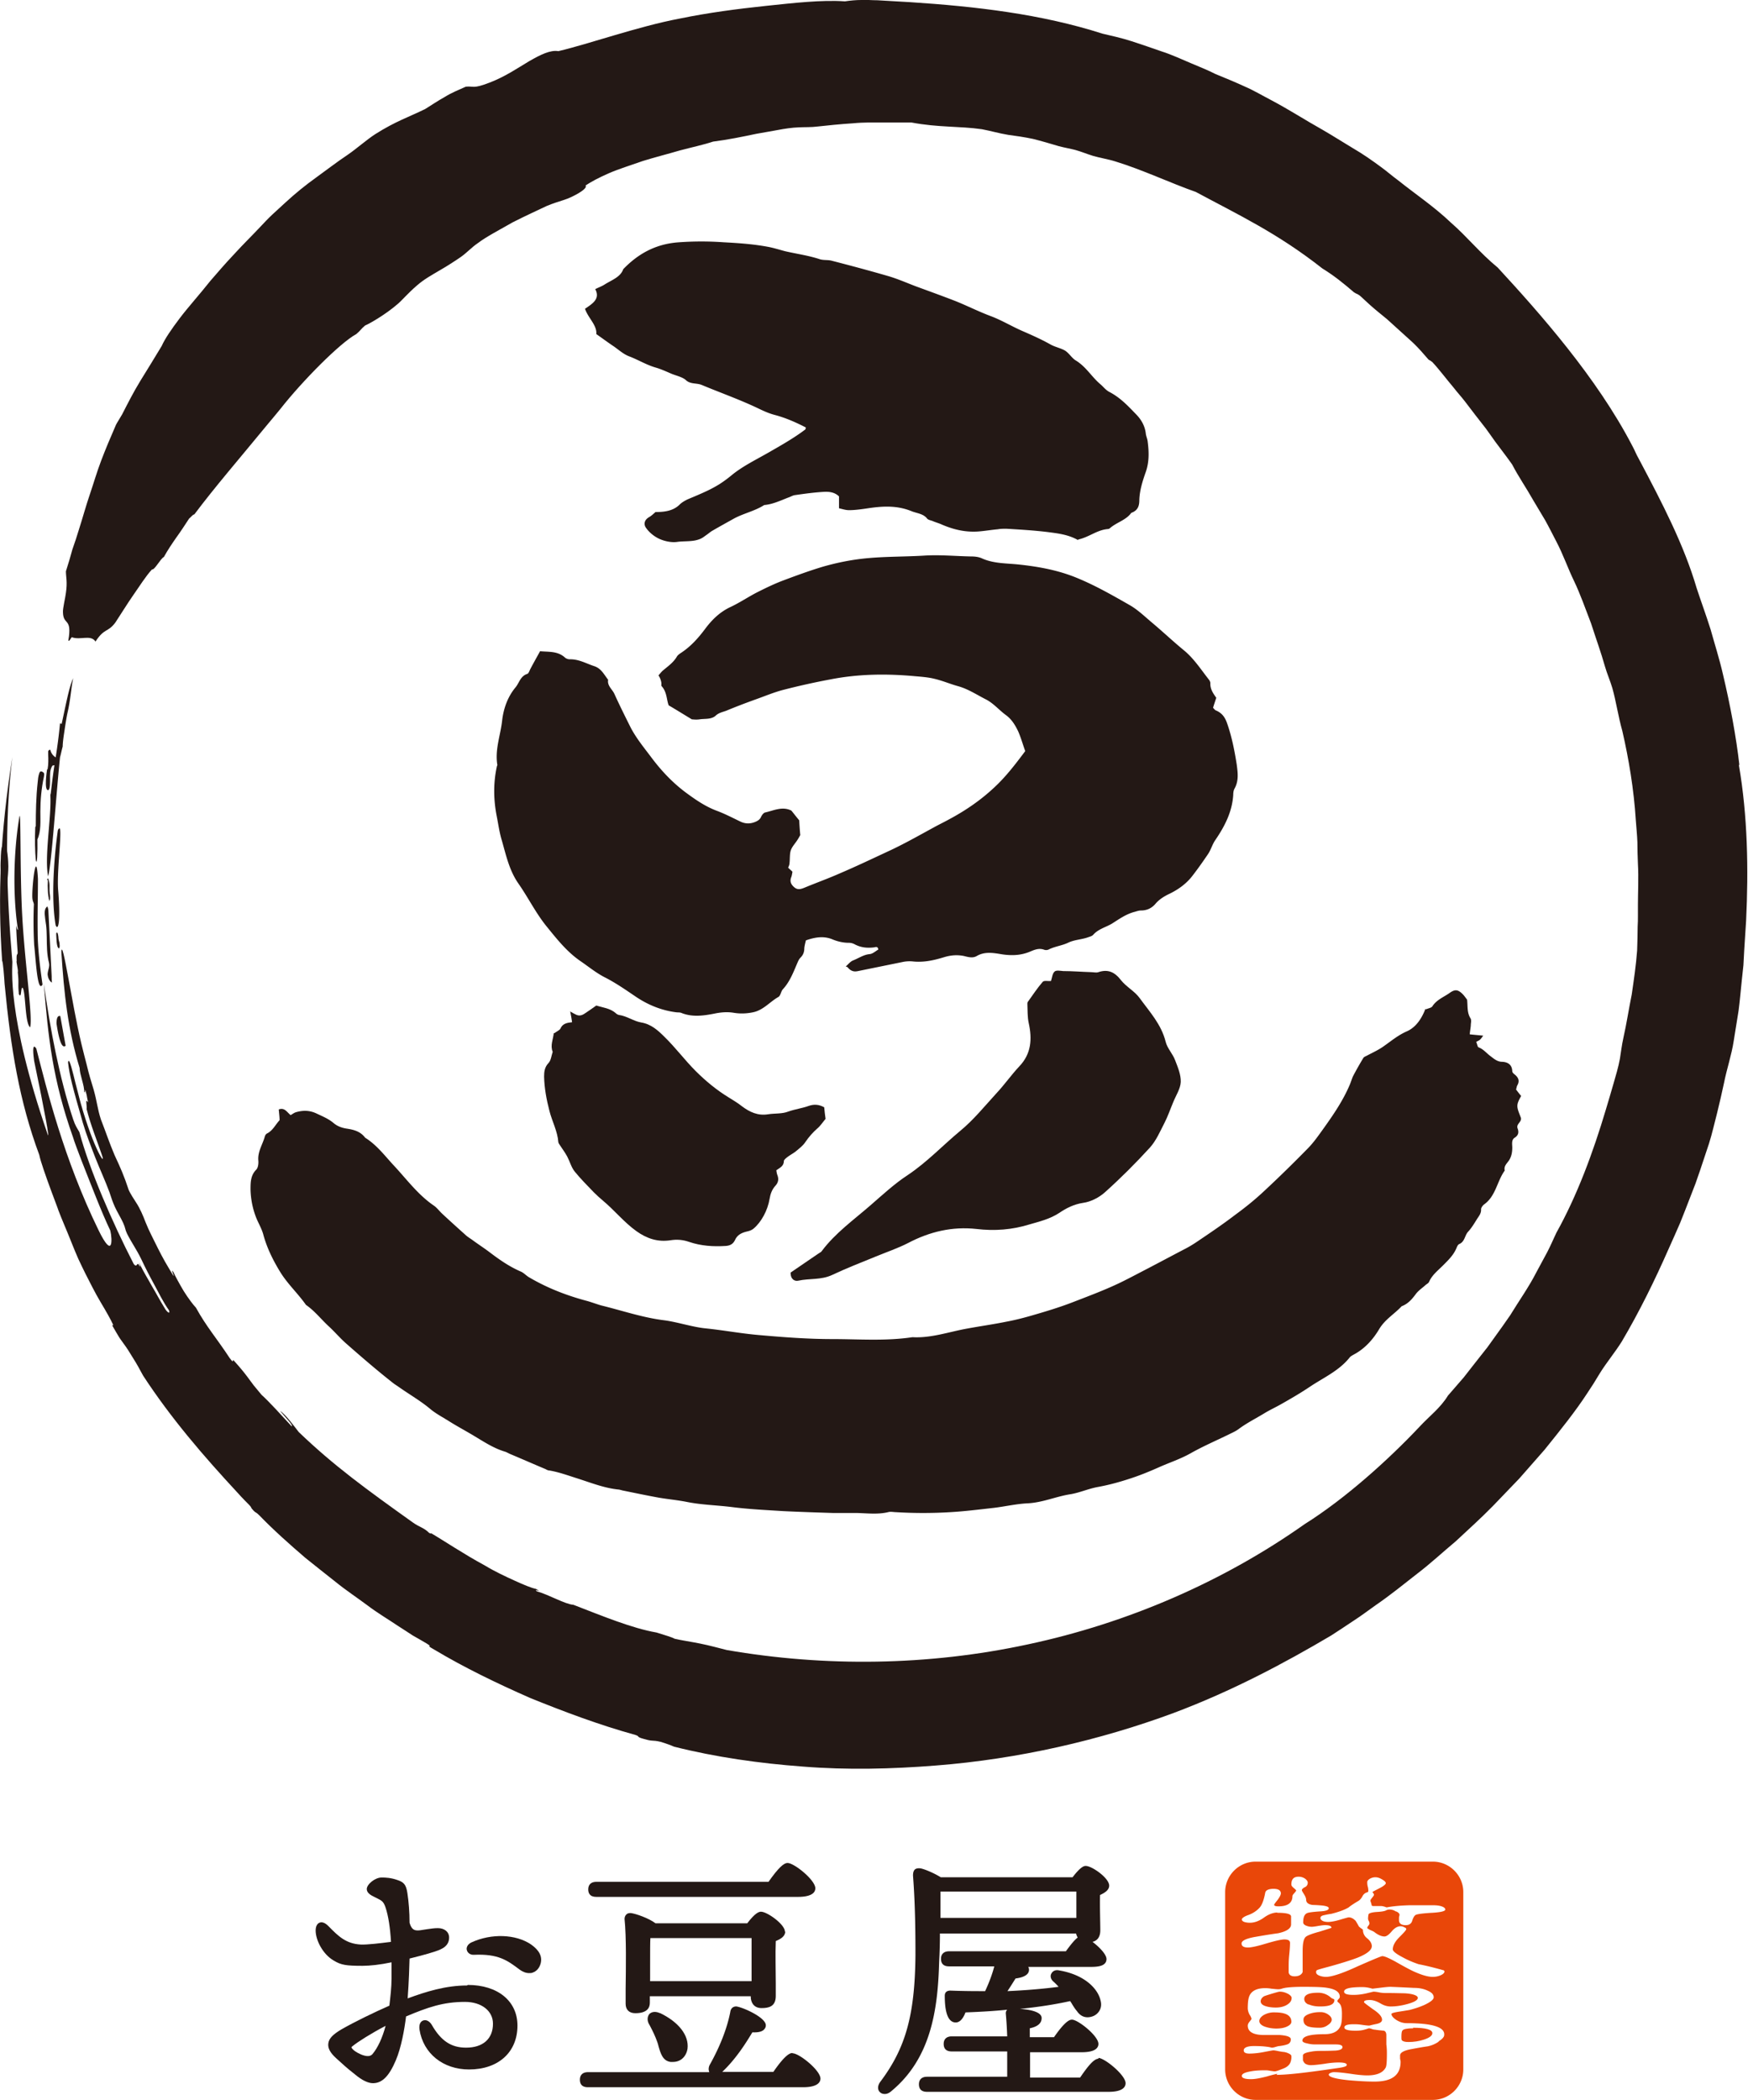<svg id="_レイヤー_2" data-name="レイヤー 2" xmlns="http://www.w3.org/2000/svg" viewBox="0 0 64.96 78"><defs><style>.cls-1{fill-rule:evenodd}.cls-1,.cls-2{fill:#231815}.cls-3{fill:#e94709}</style></defs><g id="_レイヤー_1-2" data-name="レイヤー 1"><path class="cls-2" d="M53 37.49c.08-.04.19-.05.23-.11.16-.25.44-.35.66-.51.19-.13.3-.11.47.06.06.06.11.14.16.2.03.24-.01.48.13.7.03.05.02.14.01.21 0 .12-.03.23-.04.38.17.02.32.03.5.05-.04.05-.07.1-.11.14-.04.04-.1.06-.15.09.04.1.05.18.08.2.19.07.3.22.45.33.12.09.25.21.43.21.21.01.37.1.38.35 0 .05.06.1.1.13.13.11.18.23.09.39-.03.05-.03.11-.05.16.07.09.13.17.19.24-.18.32-.18.38-.04.73.01.03.02.05.03.08.04.16-.19.23-.12.4.05.14.03.25-.11.34-.13.08-.09.25-.09.37 0 .17-.03.33-.12.47-.08.12-.2.21-.16.38-.29.4-.33.95-.77 1.26-.05.04-.11.12-.11.18.01.15-.08.25-.15.36-.1.16-.2.33-.33.47-.13.14-.12.37-.33.46-.05.02-.08.09-.1.14-.11.27-.31.46-.51.66-.19.19-.4.35-.51.6-.02.05-.08.08-.13.12-.12.11-.26.2-.36.33-.14.19-.29.37-.53.46-.27.29-.61.48-.83.84-.23.39-.54.74-.96.96-.05.03-.11.06-.14.1-.39.49-.95.74-1.45 1.07-.37.25-.75.47-1.14.69-.18.1-.37.19-.54.29-.34.21-.69.38-1.01.62-.11.08-.23.13-.35.19-.47.23-.96.44-1.42.7-.39.22-.8.35-1.2.53-.36.16-.73.31-1.11.43-.37.12-.74.22-1.12.29-.35.06-.68.21-1.02.27-.54.08-1.04.31-1.6.34-.43.02-.85.12-1.27.17-.54.06-1.09.13-1.63.16-.66.04-1.33.04-1.99 0-.1 0-.21-.03-.31 0-.38.09-.77.04-1.15.03h-.89c-.62-.02-1.24-.04-1.86-.07-.63-.04-1.27-.07-1.9-.15-.56-.07-1.12-.08-1.67-.19-.35-.07-.7-.1-1.05-.16-.44-.08-.87-.17-1.31-.26-.06-.01-.11-.03-.17-.04-.53-.05-1.03-.25-1.53-.41-.35-.11-.7-.24-1.06-.3-.06 0-.11-.04-.16-.06-.43-.18-.86-.37-1.29-.55-.07-.03-.13-.07-.2-.09-.43-.13-.8-.38-1.17-.6-.3-.18-.62-.35-.92-.54-.24-.15-.49-.28-.7-.46-.35-.29-.75-.52-1.12-.78-.07-.05-.15-.1-.22-.15-.6-.47-1.18-.97-1.76-1.48-.23-.2-.43-.44-.66-.65-.28-.26-.52-.57-.84-.79-.3-.43-.7-.79-.98-1.26-.26-.43-.48-.88-.61-1.37-.06-.21-.18-.41-.26-.61-.13-.33-.2-.68-.21-1.04 0-.26 0-.53.21-.74.07-.07.09-.22.08-.34-.03-.33.16-.6.24-.89a.21.21 0 01.07-.11c.23-.11.32-.33.48-.5 0-.13-.02-.26-.03-.4.22-.08.3.1.44.21.06-.03.13-.09.21-.11.25-.07.48-.07.73.04.23.11.46.2.65.36.14.12.3.18.48.21.27.04.52.1.7.34.45.28.75.7 1.11 1.08.46.5.87 1.05 1.44 1.44.12.08.21.21.32.31.29.27.59.54.88.8.08.07.17.12.25.18.19.14.39.27.58.41.38.29.76.56 1.2.75.12.05.21.16.32.22.68.4 1.41.68 2.17.88.17.05.33.11.5.16.78.19 1.53.45 2.33.55.48.06 1.05.25 1.53.3.69.07 1.31.19 2 .25.91.08 1.81.15 2.73.15.99 0 1.97.08 2.98-.07.69.04 1.36-.2 2.03-.32.49-.09.99-.16 1.48-.26.32-.06.63-.14.94-.23.52-.15 1.05-.31 1.56-.51.62-.24 1.24-.47 1.84-.77.3-.15.6-.31.91-.47.44-.23.89-.47 1.33-.7.16-.08.31-.17.46-.27.49-.33.98-.66 1.45-1.02.37-.27.73-.56 1.06-.87.55-.51 1.09-1.04 1.62-1.58.22-.22.4-.48.58-.73.38-.53.75-1.07 1-1.67.04-.1.07-.2.11-.29.12-.23.25-.46.39-.69.03-.04.1-.06.15-.09.21-.11.43-.21.62-.35.27-.19.52-.4.84-.54.34-.15.55-.47.69-.83M31.43 35.9c.09-.08.17-.18.26-.22.21-.08.4-.22.63-.24.11-.01.22-.11.32-.17-.02-.13-.1-.09-.16-.08-.25.03-.48.01-.71-.11a.465.465 0 00-.23-.06c-.21 0-.42-.05-.61-.13-.32-.13-.64-.08-.98.04-.02.08-.05.19-.06.29 0 .14-.04.25-.14.35-.07.07-.1.16-.14.25-.14.33-.27.66-.52.93-.07.08-.08.23-.16.28-.32.18-.56.49-.94.57-.24.05-.48.06-.72.02-.24-.04-.48-.02-.72.03-.41.08-.83.14-1.24-.03-.06-.02-.13-.01-.19-.02-.54-.07-1.03-.27-1.48-.57-.37-.25-.74-.51-1.15-.72-.32-.16-.6-.39-.89-.59-.52-.35-.89-.82-1.28-1.3-.4-.49-.68-1.06-1.04-1.58-.35-.49-.47-1.06-.63-1.62-.09-.29-.13-.6-.19-.9-.12-.61-.13-1.22 0-1.83 0-.03.03-.06.02-.09-.09-.56.12-1.09.18-1.63.05-.44.2-.88.5-1.24.14-.17.18-.42.44-.5.05-.02.08-.13.12-.2.11-.21.23-.42.35-.64.33.03.65-.01.92.23.04.04.12.07.18.07.34-.01.62.16.93.26.25.09.35.31.5.5-.04.22.15.35.23.52.19.42.4.84.61 1.26.21.4.5.75.77 1.11.39.52.83.98 1.36 1.36.33.24.66.46 1.05.61.3.11.59.26.88.4.2.1.4.1.61 0 .08-.04.13-.08.17-.16.03-.07.09-.15.15-.17.32-.07.64-.24.98-.07.09.11.18.23.29.36.01.16.02.35.04.55-.03.05-.06.11-.1.17-.08.13-.2.25-.25.39-.05.15-.03.32-.05.48 0 .06-.03.12-.05.17.06.06.11.1.16.15-.01.06-.02.13-.04.19-.07.16-.02.28.11.39.12.1.23.07.36.02.43-.18.88-.34 1.31-.53.61-.26 1.2-.54 1.8-.82.59-.27 1.15-.59 1.72-.9.18-.1.37-.19.55-.29.62-.33 1.19-.72 1.7-1.2.43-.4.78-.86 1.14-1.34-.09-.25-.16-.5-.26-.73-.11-.23-.24-.45-.46-.61-.26-.19-.47-.45-.76-.59-.33-.17-.65-.38-1.01-.48-.29-.08-.57-.2-.86-.27-.23-.06-.48-.08-.72-.1-1.07-.1-2.13-.09-3.19.12-.59.11-1.17.24-1.75.39-.34.09-.67.23-1.01.35-.36.13-.73.27-1.09.42-.13.05-.27.07-.39.18-.16.15-.4.11-.6.14-.13.02-.26 0-.29 0-.33-.2-.57-.35-.86-.52-.08-.2-.06-.49-.26-.71-.02-.02-.01-.06-.01-.09 0-.1-.06-.25-.11-.31.05-.06.1-.12.15-.17.2-.17.41-.31.54-.54.04-.06.12-.11.18-.15.34-.23.6-.52.85-.85.25-.34.54-.63.93-.82.37-.17.7-.4 1.06-.58.3-.15.61-.3.93-.42.48-.18.97-.36 1.47-.51.56-.16 1.12-.27 1.7-.32.68-.06 1.36-.05 2.04-.09.6-.04 1.19.02 1.79.03.13 0 .27.02.38.07.44.2.92.18 1.38.23.74.08 1.46.21 2.16.5.68.28 1.31.64 1.94 1 .32.18.59.45.88.69.38.32.75.67 1.14.99.38.31.64.72.94 1.1.03.04.05.09.05.13-.01.21.1.37.22.54-.04.12-.08.24-.12.37.04.04.07.09.11.1.23.1.34.26.42.5.17.49.27 1 .35 1.51.04.31.08.6-.08.89-.04.07-.05.16-.05.24-.04.63-.32 1.17-.67 1.68-.11.16-.16.36-.27.52-.19.28-.38.55-.59.82-.22.28-.51.49-.84.65-.19.09-.37.2-.51.36-.14.17-.32.26-.55.26-.08 0-.16.03-.23.05-.32.08-.58.27-.85.44-.24.14-.51.2-.7.42-.04.04-.11.06-.17.08-.24.09-.5.09-.74.2-.22.11-.49.14-.72.25a.23.23 0 01-.18.02c-.21-.08-.39.01-.56.08-.33.13-.65.14-1 .09-.31-.05-.64-.12-.95.06-.15.09-.32.04-.48 0-.25-.05-.48-.03-.72.04-.39.12-.78.21-1.2.16-.13-.01-.26 0-.39.03l-1.62.33c-.14.03-.26.02-.4-.15m8.57-15.86c-.37-.21-.77-.25-1.15-.3-.5-.06-1.01-.09-1.51-.12-.11 0-.21 0-.32.02-.23.02-.46.06-.7.08-.5.04-.95-.07-1.39-.26-.11-.05-.23-.08-.34-.13-.06-.02-.15-.04-.19-.08-.14-.19-.38-.2-.58-.28-.56-.23-1.11-.19-1.69-.1-.21.03-.43.06-.64.06-.12 0-.24-.04-.37-.07v-.44c-.16-.16-.37-.18-.56-.17-.36.02-.72.07-1.07.12-.09.01-.16.06-.25.09-.29.11-.57.25-.9.28-.34.22-.77.31-1.12.5-.27.15-.54.3-.8.45-.09.05-.16.12-.24.17-.08.06-.16.12-.25.15-.26.1-.55.06-.83.1-.21.03-.48-.03-.67-.12-.19-.09-.37-.24-.48-.4-.09-.12-.08-.29.11-.4.09-.05.16-.12.24-.19.33 0 .66-.04.9-.28.08-.08.19-.14.29-.19.79-.33 1.13-.48 1.63-.89.41-.34.91-.58 1.38-.85.47-.27.95-.54 1.37-.86.01 0 0-.03.02-.07-.37-.19-.75-.36-1.17-.47-.19-.05-.37-.13-.54-.21-.7-.34-1.44-.6-2.16-.9-.19-.08-.42-.02-.59-.18-.12-.11-.34-.16-.52-.23-.19-.08-.38-.17-.58-.23-.36-.1-.66-.29-1-.42-.22-.08-.4-.25-.59-.38-.21-.14-.41-.29-.64-.45.03-.33-.3-.59-.42-.94.26-.18.58-.36.38-.73.12-.06.23-.1.33-.16.26-.17.61-.28.71-.58.53-.55 1.18-.94 2.07-1 .56-.04 1.11-.04 1.67 0 .57.03 1.14.07 1.7.18.19.04.38.1.57.15.43.1.88.16 1.3.3.13.04.29.02.42.05.7.18 1.41.37 2.1.57.35.1.69.25 1.03.38.49.18.99.36 1.48.55.45.18.88.4 1.34.57.39.15.74.36 1.12.53.37.16.73.32 1.07.51.17.1.4.14.56.24.15.1.24.27.39.36.39.24.58.6.91.88.11.09.2.22.34.29.42.22.71.54 1.01.85.19.2.31.43.34.69.01.1.06.2.07.3.05.38.06.76-.07 1.13-.12.34-.23.69-.24 1.04 0 .2-.04.39-.3.48-.18.26-.53.35-.77.55-.02.02-.06.05-.09.05-.41.03-.7.3-1.11.39"/><path class="cls-2" d="M20.6 38.38c.1-.08.2-.11.23-.18.08-.18.24-.21.43-.23-.02-.14-.04-.26-.07-.4.08.05.14.08.2.11.11.06.21.05.32-.02.15-.1.3-.2.45-.31.25.08.52.1.73.29.03.03.07.05.11.06.3.04.54.23.83.28.37.06.63.3.87.54.41.4.75.86 1.15 1.26.37.37.78.71 1.24.99.16.1.33.2.48.32.29.22.6.36.97.3.25-.04.52-.01.75-.1.25-.09.51-.12.76-.21.2-.07.38-.06.58.05.01.13.03.28.05.43-.11.13-.19.26-.31.36-.17.15-.31.31-.44.5-.09.14-.23.24-.36.35-.1.08-.21.13-.31.21-.05.04-.13.1-.13.15 0 .19-.16.25-.28.34.01.07.02.13.04.18.06.15.03.28-.07.39-.13.14-.19.31-.22.49-.07.43-.31.87-.6 1.11-.07.06-.17.09-.27.11-.19.05-.34.13-.42.32-.07.14-.18.2-.34.21-.46.03-.92 0-1.36-.15-.23-.08-.45-.1-.7-.06-.46.07-.87-.06-1.26-.34-.46-.33-.81-.77-1.24-1.13-.12-.1-.23-.2-.34-.31-.24-.25-.49-.5-.71-.77-.13-.16-.18-.37-.28-.56-.08-.15-.18-.28-.27-.42-.02-.03-.05-.07-.06-.11-.03-.41-.23-.77-.33-1.16-.11-.42-.19-.85-.2-1.28 0-.18.02-.35.16-.5.1-.1.11-.28.16-.42-.1-.24.02-.47.04-.7m18.48-1.94c.04-.12.05-.27.13-.34.06-.06.21-.03.32-.02.35 0 .69.03 1.04.04.09 0 .19.03.27 0 .36-.12.61 0 .84.3.2.25.51.41.69.66.37.51.81.98.97 1.63.06.24.26.44.35.68.1.26.22.54.21.81-.01.25-.18.5-.28.75-.11.26-.2.53-.33.78-.16.31-.3.64-.53.9-.53.58-1.09 1.14-1.67 1.66-.22.2-.53.36-.82.4-.34.05-.63.2-.88.37-.35.23-.73.32-1.11.43-.64.2-1.3.25-1.97.17-.9-.1-1.74.1-2.54.52-.39.2-.81.34-1.22.51-.54.22-1.08.43-1.61.68-.41.19-.84.12-1.25.21-.13.03-.29-.04-.29-.3.33-.22.68-.47 1.04-.71.04-.03.1-.05.12-.09.5-.67 1.19-1.16 1.81-1.7.45-.39.89-.8 1.38-1.12.72-.48 1.3-1.1 1.95-1.64.5-.41.91-.92 1.35-1.4.3-.32.55-.68.85-1 .45-.47.48-1.02.35-1.61-.05-.23-.04-.48-.05-.71 0-.02 0-.06.02-.08.18-.25.35-.51.55-.74.05-.06.21-.02.31-.03"/><path class="cls-1" d="M8.39 50.29a2.89 2.89 0 01-.34-.46c.05.01.23.32.34.46M2.43 38.85c-.11.08-.22-.1-.33-.83 0-.22.05-.3.14-.28l.2 1.11zm-.85-2.28c-.19.34-.25-.93-.31-1.47-.03-.54-.03-1.11-.01-1.51-.02-.11-.06-.11-.06-.32 0-.48.15-1.77.21-.62 0 .64-.02 1.37-.01 1.96 0 .59.08 1.26.18 1.96m.49-2.19c-.19-1.07-.04-2.71.08-3.54.23-.46-.05 1.41.01 2.21.1 1.2 0 1.54-.09 1.32M.7 36.9c-.04-.38.01-.34-.04-.79.03-.04-.07-.42-.04-.41-.02-.4.06-.13.03-.42-.02-.29-.04-.57-.05-.91.02.09.04.17.07.17-.15-.89-.22-2.52.04-4.14.08-.62.02 1.99.12 3.69.1 1.74.39 3.69.29 4.07-.2-.15-.16-1.32-.28-1.47-.08-.03-.03.47-.15.21m1.55-10.03l.05.02c.12-.52.27-1.37.43-1.7-.07.31-.1.82-.21 1.28-.05.23-.1.58-.13.78-.03.2-.05.37-.05.48-.03.1-.07.3-.1.4-.15 1.46-.31 3.93-.44 4.42-.15-.69.13-2.24.08-3.02.02-.13.01 0 0 .09.04-.34.09-.81.17-1.3.08-.49.15-1.01.19-1.45"/><path class="cls-2" d="M64.64 28.42c-.12-1.06-.34-2.23-.61-3.37-.13-.57-.31-1.13-.46-1.67-.17-.54-.36-1.05-.52-1.54-.47-1.6-1.27-3.14-2.15-4.8-.1-.17-.14-.3-.24-.48-1.32-2.54-3.44-4.93-5-6.62-.67-.55-1.13-1.14-1.74-1.67-.63-.6-1.31-1.05-1.96-1.57-.22-.16-.41-.33-.63-.49-.34-.25-.68-.49-1.06-.71-.37-.22-.74-.46-1.14-.69-.61-.34-1.21-.73-1.87-1.08-.33-.17-.66-.37-1.01-.52-.35-.16-.71-.31-1.08-.46-.27-.14-.6-.27-.93-.41-.34-.14-.69-.31-1.07-.43-.37-.13-.75-.26-1.12-.38-.37-.12-.74-.2-1.08-.28C38.69.52 36.27.24 33.82.08c-.41-.02-.81-.05-1.21-.07-.2 0-.4-.02-.6-.01-.2 0-.41.02-.61.05-.87-.06-1.9.06-2.95.17-1.04.11-2.12.25-3.19.47-1.54.29-3.36.94-4.51 1.21-.3-.05-.66.13-1.08.37-.42.25-.9.58-1.48.8-.62.24-.58.12-.88.15-.27.12-.54.23-.78.38-.25.14-.49.3-.73.45-.61.3-1.09.45-1.85.93-.34.22-.68.53-1.03.77-.42.28-.79.57-1.18.85-.39.28-.76.58-1.13.92-.16.15-.33.3-.49.45-.16.15-.31.31-.46.47-.3.32-.62.63-.93.97-.47.5-.61.68-.91 1.02-.42.53-.83.98-1.14 1.39-.31.41-.55.76-.67 1.03-.25.41-.52.86-.79 1.29-.27.44-.49.88-.68 1.25-.06.11-.21.34-.23.39-.21.48-.39.91-.55 1.33-.16.42-.28.84-.42 1.25-.14.41-.26.85-.41 1.32-.07.23-.15.48-.24.73-.07.26-.15.53-.24.81 0 .22.06.39 0 .8-.02.18-.12.58-.11.72.01.51.35.18.2 1.05.03.06.09-.09.13-.12.32.12.7-.11.88.16.33-.51.46-.33.74-.71.16-.24.45-.71.66-1.01.24-.34.46-.7.7-.96.09.04.32-.41.44-.46.15-.27.3-.49.46-.72.16-.22.31-.45.48-.71.06-.04.14-.16.19-.15.79-1.05 1.65-2.04 2.76-3.39.1-.12.32-.38.44-.53.8-1.02 2.21-2.45 2.82-2.78.18-.15.15-.17.33-.32.15-.06.75-.4 1.2-.79.16-.13.39-.41.73-.7.25-.22.54-.38.81-.54.28-.16.53-.32.78-.49.23-.15.43-.38.67-.54.3-.23.8-.49 1.29-.77.49-.25.98-.47 1.27-.61.46-.19.66-.2.99-.37.3-.15.52-.31.45-.39.21-.14.51-.3.88-.46.37-.16.8-.29 1.25-.45.45-.14.93-.26 1.37-.39.45-.12.88-.21 1.24-.33.55-.07 1.09-.18 1.61-.29.27-.05.53-.09.79-.14.26-.05.53-.09.79-.1.21-.01.47 0 .69-.03.36-.04.85-.09 1.32-.12.4-.04.78-.03 1.14-.03h1.03c1.01.19 1.77.13 2.62.25.32.06.62.15.98.21.3.04.59.08.92.15.32.08.66.18.96.27.23.06.42.09.61.14.25.07.4.14.66.22.27.08.56.12.84.21 1.01.31 2.04.8 2.98 1.13 1.58.85 3.02 1.52 4.7 2.84.45.28.76.53 1.18.89.1.07.13.04.27.17.2.19.41.38.63.56l.33.27.32.29.64.58c.21.2.4.42.58.63.04.02.08.04.14.09.27.29.52.63.8.96.13.17.28.33.41.5l.39.51c.13.17.26.33.39.5.12.17.24.33.35.49.23.31.45.59.63.85.22.43.52.86.79 1.34.14.24.29.48.43.72.14.25.27.51.41.78.26.49.44 1.02.67 1.49.22.46.42 1.02.63 1.57.18.56.38 1.11.51 1.58.08.28.2.55.28.82.14.5.22 1.06.37 1.59.24 1.04.43 2.18.5 3.3.02.28.05.56.06.83 0 .27.01.54.02.81.03.53 0 1.03 0 1.5v.42c0 .14 0 .27-.01.41 0 .28-.01.57-.02.89-.04.54-.12 1.08-.2 1.63-.11.54-.19 1.08-.31 1.61-.06.27-.09.53-.13.78-.06.32-.15.62-.24.93-.09.31-.18.62-.28.95-.48 1.61-1.07 3.2-1.84 4.58-.11.23-.21.47-.34.72l-.41.76c-.27.53-.64 1.05-.97 1.59-.18.26-.37.53-.56.79l-.28.39c-.1.13-.2.25-.3.38-.2.25-.39.5-.58.74l-.59.68c-.28.46-.69.76-1.06 1.16-1.15 1.22-2.76 2.67-4.26 3.61-3.03 2.14-6.58 3.68-10.29 4.47-3.71.8-7.55.84-11.19.21-.28-.07-.64-.17-.99-.24-.35-.07-.7-.12-.95-.18-.1-.06-.42-.15-.67-.23-.92-.16-2-.61-3.09-1.03-.31-.02-.92-.38-1.36-.5-.15-.12.25.07-.03-.09-.19-.04-.47-.16-.8-.31-.33-.15-.72-.33-1.1-.56-.78-.42-1.55-.94-2.05-1.23.07.04.07.07-.02.02-.2-.2-.36-.21-.61-.39-1.71-1.22-2.94-2.11-4.24-3.36-.14-.18-.5-.67-.69-.78.21.25.5.54.43.57-.37-.4-.85-.93-1.12-1.17-.11-.13-.2-.24-.29-.35-.08-.11-.16-.21-.23-.31-.15-.2-.3-.38-.5-.6-.09-.12.03.16-.16-.1-.52-.79-.85-1.14-1.26-1.88-.09-.09-.28-.34-.45-.61-.16-.27-.32-.56-.38-.7-.16-.23.1.29-.03.09-.1-.17-.2-.33-.29-.49-.09-.16-.18-.33-.26-.49-.16-.33-.33-.64-.46-.97-.09-.24-.21-.52-.35-.73-.06-.09-.24-.37-.28-.48-.17-.52-.31-.83-.52-1.28-.2-.47-.33-.87-.51-1.33-.13-.4-.14-.65-.27-1.11-.11-.37-.16-.51-.26-.93-.06-.22-.12-.47-.2-.79-.35-1.47-.7-3.95-.74-3.4.1 1.56.24 2.88.68 4.32 0 .24.18.65.17.89.06.09 0-.25.08.07.03.11.02.15.07.32-.13-.19-.04.12-.06.25.16.62.38 1.15.56 1.68.19.52-.29-.17-.78-1.9-.07-.26-.14-.53-.2-.77-.07-.28-.24-1.03-.27-.74.06.5.16.88.55 2.24.13.44.3.87.47 1.31.17.43.37.86.52 1.27.08.24.11.34.2.54.07.16.23.42.31.6.09.2.06.22.14.39.17.34.35.58.53.95.15.32.31.63.48.94.17.31.33.65.55.96.05.13-.03.11-.13-.03-.24-.39-.36-.63-.5-.86-.13-.24-.28-.47-.49-.89.04.1.06.16.04.16-.13-.26-.08.09-.23-.1-.8-1.55-1.65-3.52-2.02-4.9-.08-.14-.15-.23-.23-.47-.51-1.54-.85-3.33-1.09-5.04.16 1.98.32 3.55 1.09 5.72.02.09.23.64.31.85.36.91.74 1.91 1.07 2.6.08.34.1 1.08-.43 0-1.31-2.68-1.93-5.25-2.32-6.76-.17-.26-.11.25-.08.46.41 1.96.59 2.98.5 2.72C.23 37.67.47 35.9.46 35.73c-.21-2.41-.31-5.15 0-7.61-.45 2.82-.55 5.13-.38 7.58.03-.01.08.65.09.84.23 2.41.55 4.37 1.29 6.36.08.44.86 2.42.68 1.98.17.45.36.87.52 1.28.08.21.17.41.25.6.09.19.18.38.27.56.15.29.35.7.56 1.05.21.35.39.67.46.83.03.07-.05-.02-.02.05.04.07.27.47.3.5.21.3.18.23.4.59.29.46.27.46.44.76 1.04 1.59 2.24 2.98 3.52 4.36.13.15.41.43.43.45.12.13 0 .04.16.21.09.09.07.03.21.17.51.53 1.14 1.09 1.7 1.57.36.29.74.59 1.12.89.38.31.79.58 1.18.87.38.29.79.53 1.16.78.19.12.37.24.54.35.18.1.35.2.52.3.29.18-.12 0 .27.22 1.12.67 2.32 1.25 3.57 1.8 1.26.51 2.56 1 3.9 1.37.2.06.02.07.32.15.37.11.29.03.63.11.2.06.39.13.5.18 1.55.39 3.17.62 4.8.74 1.63.13 3.29.09 4.93-.04 3.07-.24 6.1-.94 8.83-1.95 2.16-.81 4.1-1.84 5.86-2.88.29-.19.57-.37.85-.56.28-.18.54-.38.81-.57.54-.37 1.03-.77 1.53-1.16.5-.38.96-.81 1.44-1.21.46-.43.93-.85 1.38-1.31.32-.33.65-.68.98-1.02.32-.36.63-.72.94-1.07.59-.73 1.15-1.43 1.58-2.09.15-.22.32-.49.48-.76.25-.4.56-.77.81-1.17.65-1.1 1.23-2.28 1.74-3.44.15-.33.29-.65.43-.97.13-.33.26-.65.38-.97l.19-.49.17-.49.33-.99c.12-.38.2-.75.3-1.13.09-.37.18-.75.26-1.13.1-.51.28-1.03.36-1.56l.18-1.12c.05-.38.08-.75.12-1.13l.06-.56.03-.56c.02-.37.05-.73.07-1.09.09-1.9.06-3.88-.27-5.79"/><path class="cls-2" d="M.25 33.34c0 .14.03.27.05.41.04.45-.05.9-.14 1.35-.04.02-.07-.04-.08-.08-.08-.35 0-.71.01-1.07.04-.69-.11-1.37-.06-2.06 0-.07 0-.49.1-.51.16-.03.18.71.18.8 0 .39-.08.77-.06 1.15"/><path class="cls-1" d="M1.63 28.71s-.08-.08-.13-.05c-.02.01-.03.04-.04.06-.04.11-.05.23-.06.34-.06.55-.07 1.09-.07 1.63 0 0-.01 0-.02.04-.02.42-.01.92.02 1.21.05.27.07-.3.06-.76.14-.31.11-.68.11-1.03 0-.43.04-.87.13-1.29.01-.05.02-.11 0-.15m.14-.14c.03-.18.03-.37.02-.55v-.11c.01-.04.05-.07.08-.06.02.11.09.21.18.27.02.01.04.02.05.04.02.02.02.06.01.09 0 .08-.04.17-.11.18-.02 0-.03 0-.05.01 0 0-.01.02-.02.03-.08.14-.07.31-.07.47 0 .06.01.4-.07.41-.16.02-.05-.72-.04-.77m0 4.11s.01-.06.04-.06c.03.08.05.17.05.26v.19c0 .13.05.27 0 .39 0 0-.02-.07-.03-.09 0-.03 0-.05-.01-.08-.01-.07-.02-.14-.02-.2-.01-.14-.01-.27 0-.41m.31 2.03v-.05c0-.02.02-.03.04-.03.03.05.03.11.04.16 0 .08.02.15.04.22 0 .06.03.16-.02.21-.1-.04-.09-.42-.1-.51m-.38-.37c-.02-.14-.04-.27-.05-.41 0-.1.01-.21.1-.27.03.06.04.13.04.19l.12 2.4c0 .08 0 .16.01.24-.1-.06-.15-.19-.16-.3 0-.16.09-.29.05-.44-.04-.15-.06-.31-.07-.47-.02-.32 0-.63-.04-.95"/><path class="cls-2" d="M19.74 72.23c-.57-.39-1.48-.42-2.22-.08-.15.07-.2.2-.17.29.03.11.14.18.27.17.9-.04 1.24.21 1.69.55.11.08.23.13.35.13.05 0 .1 0 .14-.02.14-.05.24-.16.29-.33.07-.26-.04-.49-.35-.71"/><path class="cls-2" d="M17.36 73.75c-.8 0-1.53.23-2.21.48.02-.3.04-.6.05-.88l.02-.6c.52-.13.96-.25 1.15-.34.27-.12.32-.3.32-.44 0-.21-.17-.35-.42-.35-.13 0-.26.02-.4.04-.09.01-.17.03-.26.04-.19.02-.31 0-.39-.28 0-.39-.03-.77-.08-1.1-.05-.33-.14-.41-.38-.49-.23-.08-.42-.09-.58-.09-.24 0-.55.25-.55.43 0 .14.15.23.28.29l.04.02c.24.12.3.14.38.38.1.3.17.74.2 1.27-.39.05-.88.11-1.12.1-.55-.03-.83-.3-1.21-.69-.15-.15-.26-.15-.33-.12-.05.02-.14.09-.14.29 0 .35.26.88.68 1.12.27.16.45.19 1.06.19.28 0 .65-.04 1.08-.13v.61c0 .31-.04.66-.08 1-.59.26-1.29.6-1.78.88-.32.19-.47.34-.49.53-.02.17.07.34.29.54.24.22.43.39.61.53l.1.08c.25.21.48.32.66.32.34 0 .6-.26.85-.85.2-.47.32-1.14.38-1.63.81-.34 1.38-.54 2.19-.54.61 0 1.04.33 1.04.81 0 .56-.37.89-1 .89-.55 0-.93-.25-1.27-.84-.08-.14-.21-.21-.32-.17-.09.03-.17.13-.14.34.14.89.88 1.48 1.84 1.48 1.09 0 1.8-.64 1.8-1.63 0-.91-.73-1.51-1.85-1.51m-3.05 1.52c-.12.45-.29.81-.48 1.04-.05.06-.14.13-.39.04-.1-.04-.25-.11-.34-.2-.06-.06-.06-.08-.06-.08s0-.02.06-.06c.17-.14.67-.46 1.21-.74m7.84-4.79h7.48c.57 0 .65-.2.65-.32 0-.31-.79-.94-1.03-.94-.15 0-.35.19-.71.7h-6.4c-.19 0-.3.1-.3.28 0 .13.05.28.3.28m7.01 1.29c0-.27-.66-.74-.89-.74-.08 0-.22.05-.51.43h-3.41c-.25-.19-.74-.36-.92-.38-.07 0-.13.01-.17.06-.04.04-.06.1-.06.16.07.67.05 1.83.04 2.6v.55c0 .22.13.35.36.35.45 0 .54-.21.54-.39v-.24h3.75v.02c0 .19.1.42.4.42.26 0 .53-.05.53-.45v-.46c0-.47-.02-1.11 0-1.58.17-.07.35-.17.35-.35m-1.25.25v1.59h-3.77v-.57c0-.58 0-.88.01-1.03h3.76z"/><path class="cls-2" d="M24.53 74.78c-.22-.1-.34-.02-.39.02-.08.09-.1.23-.03.37l.04.07c.1.19.2.39.28.62.02.05.03.1.04.14.08.28.16.55.45.59h.09c.28 0 .49-.19.54-.49.06-.49-.32-.99-1.03-1.33z"/><path class="cls-2" d="M29.45 76.26c-.06 0-.23 0-.71.7h-1.9c.55-.52.93-1.16 1.12-1.47.2.01.34-.02.42-.09.05-.05.08-.1.08-.17 0-.28-.77-.63-1.04-.69a.22.22 0 00-.18.02c-.05.03-.09.09-.1.17-.12.62-.39 1.3-.76 1.96-.06.11-.05.21-.02.28h-4.51c-.19 0-.3.1-.3.28 0 .13.05.28.3.28h7.99c.56 0 .65-.2.65-.32 0-.31-.79-.94-1.03-.94m11.36.2c-.17.01-.38.26-.68.7h-1.86v-.94h1.92c.54 0 .62-.19.62-.31 0-.3-.76-.9-.98-.9-.06 0-.22 0-.67.65h-.9v-.33c.19-.04.44-.13.44-.38 0-.24-.47-.32-.81-.34.7-.07 1.33-.17 1.87-.29l.04.06c.07.12.14.23.21.31.13.19.3.26.5.22.15-.03.26-.11.33-.22s.09-.24.05-.39c-.09-.41-.55-.95-1.54-1.12-.13-.03-.24.02-.29.12-.05.09-.02.2.06.28.07.06.14.13.21.21-.61.08-1.24.13-1.9.16.1-.15.2-.31.3-.47.32-.04.5-.15.5-.32 0-.03 0-.07-.03-.11h2.33c.28 0 .44-.04.52-.13.04-.04.06-.1.06-.16 0-.18-.28-.46-.52-.64.16-.04.29-.16.29-.43 0-.26-.02-.85-.01-1.31.17-.08.34-.18.34-.35 0-.28-.64-.73-.87-.73-.05 0-.17 0-.49.42h-4.9c-.24-.15-.59-.3-.75-.33-.09-.01-.16 0-.21.04-.05.05-.07.12-.07.23.09 1.16.09 2.36.09 2.96-.02 2.21-.36 3.44-1.3 4.69-.13.17-.1.33-.01.4.04.04.1.06.17.06.08 0 .16-.03.25-.11 1.46-1.21 1.72-3 1.77-4.76.02-.39.03-.74.03-1.09h5.06c.01.05.03.1.06.15-.11.08-.25.25-.44.51h-4.34c-.19 0-.3.1-.3.28 0 .13.05.28.3.28h1.68c-.08.31-.2.62-.34.92-.36 0-.77 0-1.29-.02-.17 0-.21.1-.21.19 0 .62.12.95.36.99.12.02.28-.03.41-.37.54-.02 1.06-.05 1.55-.1-.03.03-.06.08-.05.16.02.22.04.52.05.83h-2.06c-.19 0-.3.1-.3.28 0 .13.05.28.3.28h2.06v.94h-2.98c-.19 0-.3.1-.3.28 0 .13.05.28.3.28h6.75c.55 0 .63-.2.63-.32 0-.3-.77-.93-1.01-.94M40 70.25v.99h-5.05v-.98h5.07z"/><path class="cls-3" d="M47.38 74.75a.77.77 0 00-.42.1c-.1.06-.16.14-.16.22 0 .08.06.15.18.2.13.05.28.08.45.08.15 0 .28-.02.39-.07.11-.05.17-.11.17-.18 0-.24-.21-.35-.62-.35m1.26-.3c.11.05.25.08.43.08.36 0 .53-.08.53-.24 0-.01-.01-.03-.04-.04a.477.477 0 01-.08-.04.694.694 0 00-.5-.19c-.33 0-.5.08-.5.23 0 .09.05.16.16.21m-.77-.4a.61.61 0 00-.3-.08c-.04 0-.14.03-.31.08-.16.05-.26.08-.29.1-.07.05-.11.11-.11.18s.05.13.16.17c.11.04.25.06.4.06.18 0 .32-.04.43-.11.11-.07.16-.15.16-.25 0-.05-.05-.1-.15-.16m.71 1.2c.1.05.26.07.48.07.13 0 .23-.04.32-.11.09-.06.13-.13.13-.19s-.04-.13-.13-.19a.486.486 0 00-.3-.09c-.18 0-.32.03-.44.08s-.18.11-.18.2c0 .11.04.19.13.23"/><path class="cls-3" d="M53.25 69.15h-6.59c-.62 0-1.13.51-1.13 1.13v6.59c0 .62.51 1.13 1.13 1.13h6.59c.62 0 1.13-.51 1.13-1.13v-6.59c0-.62-.51-1.13-1.13-1.13m-5.77 1.89c-.16 0-.33.06-.51.19-.17.12-.34.19-.52.19-.08 0-.15-.01-.21-.03-.06-.02-.09-.06-.09-.09 0-.05.08-.11.25-.17.16-.06.3-.15.41-.27.09-.1.16-.29.21-.56.02-.09.13-.14.31-.14s.27.06.27.17c0 .05-.04.13-.12.24-.09.11-.13.17-.13.18 0 .04.05.06.16.06.35 0 .52-.13.52-.38 0-.02.02-.06.07-.11.05-.06.07-.09.07-.09 0-.02-.03-.05-.09-.1s-.09-.09-.09-.13c0-.2.09-.29.27-.29.1 0 .18.03.25.08.06.05.09.1.09.14 0 .08-.04.14-.11.17-.08.04-.11.08-.11.11 0 .02.03.07.08.15.05.08.08.15.08.21 0 .1.08.17.25.19.11 0 .23.01.35.02.16.02.24.05.24.1 0 .07-.11.11-.35.12-.27.02-.42.04-.47.07-.09.05-.13.16-.13.34 0 .04.03.08.09.11.07.03.14.05.23.05.04 0 .12-.01.23-.03.12-.02.2-.03.26-.03.16 0 .24.03.24.1 0 0-.15.05-.44.14-.3.08-.48.15-.53.21-.07.08-.1.25-.1.51v.78c-.04.1-.14.16-.3.16-.13 0-.2-.05-.22-.14v-.21c0-.1 0-.25.02-.44.02-.2.03-.34.03-.45 0-.09-.07-.13-.21-.13-.11 0-.33.05-.67.15-.33.1-.56.15-.68.15-.16 0-.24-.05-.24-.15s.16-.18.48-.24c.29-.05.58-.1.88-.14.32-.07.48-.18.48-.33v-.29c0-.1-.18-.14-.53-.14m.02 5.98s-.16.03-.39.1c-.24.06-.43.1-.59.1-.22 0-.34-.04-.34-.12s.11-.13.33-.17c.16-.03.34-.04.53-.04.05 0 .11 0 .2.02.08.01.13.02.17.02.03 0 .13-.03.3-.1.14-.05.23-.13.27-.22a.54.54 0 00.04-.25c0-.03-.03-.06-.09-.09a.603.603 0 00-.19-.06c-.03 0-.09-.01-.2-.03-.09-.02-.16-.03-.19-.03-.02 0-.13.02-.34.06-.2.04-.39.06-.55.06-.14 0-.21-.04-.21-.12 0-.1.13-.16.38-.16.29 0 .51.02.66.06.04 0 .09-.01.15-.03.07-.02.11-.03.14-.03.16-.02.27-.05.33-.08.06-.04.09-.09.09-.17 0-.09-.14-.14-.41-.16h-.58c-.41 0-.61-.12-.61-.35 0-.04.02-.09.07-.15s.07-.09.07-.1a.41.41 0 00-.07-.15.55.55 0 01-.07-.23c0-.23.02-.38.06-.47.08-.19.28-.29.58-.29.05 0 .13 0 .24.02.11.01.19.02.24.02.04 0 .1 0 .17-.03.09-.02.14-.03.16-.03.15-.02.36-.03.61-.03.44 0 .74.01.9.04.31.05.46.16.46.33 0 .02-.01.05-.04.08s-.05.06-.05.08c0 .02.02.04.06.07.03.03.04.05.05.06.04.07.06.18.06.34 0 .22-.01.37-.06.47-.09.19-.28.29-.59.29-.55 0-.82.08-.82.24 0 .04.06.08.17.1.11.03.21.04.3.04h.77c.16 0 .25.03.25.1s-.09.12-.28.13c-.06 0-.21.01-.44.01-.16 0-.31 0-.45.03-.2.03-.3.08-.3.14v.18s.03.08.08.12c.06.04.13.06.21.06.12 0 .29-.02.51-.05.23-.04.41-.05.53-.05.2 0 .3.03.3.09 0 .05-.09.08-.28.11l-.42.06c-.9.13-1.54.2-1.91.2m6.02-1.23a1.1 1.1 0 01-.4.17c-.21.03-.43.07-.64.11-.26.05-.39.13-.39.23v.12c.01.05.02.09.02.11 0 .5-.32.74-.97.74-.3 0-.62-.02-.96-.05-.49-.05-.74-.12-.74-.21 0-.02.02-.04.06-.06.05-.02.09-.03.13-.03.14 0 .34.02.62.06.26.04.47.06.62.06.36 0 .59-.1.69-.3.03-.07.04-.24.04-.52 0-.07 0-.18-.02-.33v-.34c0-.09-.03-.15-.09-.17-.11-.01-.22-.02-.34-.04-.01 0-.04 0-.1-.02a.405.405 0 00-.12-.03s-.05.02-.16.05c-.1.03-.21.04-.33.04-.28 0-.42-.04-.42-.12s.11-.12.35-.12c.07 0 .16 0 .29.02.13.02.23.03.29.03.08-.02.16-.04.26-.06.14-.03.21-.08.21-.16 0-.11-.11-.24-.34-.39-.22-.16-.33-.24-.33-.26 0-.06.07-.08.22-.08.11 0 .24.04.38.12.13.08.26.12.39.12.19 0 .4-.03.62-.09.26-.07.39-.15.39-.23s-.16-.15-.49-.17c-.11 0-.34-.01-.68-.01-.06 0-.15 0-.25-.02s-.18-.03-.23-.03l-.25.06c-.17.04-.33.06-.49.06-.24 0-.35-.04-.35-.12 0-.12.23-.17.68-.17.08 0 .17.01.26.03.08.02.12.03.11.03l.25-.03c.17-.02.31-.04.44-.04-.02 0 .27.01.86.04.21 0 .38.04.52.11.14.06.21.14.21.24 0 .08-.11.17-.34.28-.18.08-.36.14-.56.19-.12.02-.24.04-.37.06-.2.03-.3.06-.3.09 0 .06.06.14.18.22.13.08.25.12.39.12.96 0 1.42.15 1.39.44 0 .07-.07.15-.2.23M51.87 71a.399.399 0 00-.24-.07c-.04 0-.08.01-.12.03-.05.03-.17.05-.35.06-.16.01-.27.04-.3.08-.01.05-.02.1-.02.17 0 .02.01.06.03.09.02.04.02.07.02.09 0 .02-.01.05-.04.08-.03.04-.04.07-.04.08 0 .02.04.04.11.08.1.04.15.07.16.08.14.11.27.16.37.16.07 0 .16-.06.27-.19.11-.13.22-.19.33-.19.04 0 .09.01.14.04.05.02.07.04.07.07 0 .03-.09.13-.25.29-.17.17-.25.32-.25.46 0 .07.13.17.38.3.2.11.4.19.58.25.31.06.62.14.94.23.01.02.02.03.02.04 0 .05-.05.1-.14.14a.73.73 0 01-.3.06c-.18 0-.41-.07-.7-.2-.11-.05-.34-.17-.69-.37-.24-.13-.4-.2-.48-.2-.04 0-.35.13-.92.38-.56.26-.96.39-1.17.39-.1 0-.19-.02-.26-.05-.07-.03-.11-.07-.11-.12 0-.02 0-.05.02-.07.01-.02.2-.07.57-.17.42-.12.74-.22.97-.31.34-.14.51-.28.51-.42 0-.1-.06-.2-.17-.29a.388.388 0 01-.16-.32s-.03-.03-.08-.06c-.05-.04-.08-.07-.08-.08-.06-.11-.1-.17-.11-.19-.08-.08-.16-.13-.26-.13-.02 0-.13.03-.33.09s-.35.08-.43.08-.15-.01-.21-.04c-.05-.03-.08-.06-.08-.1 0-.06.04-.09.13-.11.09-.02.18-.04.27-.05.28-.07.5-.15.65-.24.07-.06.19-.14.36-.24.05-.03.1-.08.15-.17.04-.08.1-.13.18-.15.03-.01.04-.03.04-.05 0-.03 0-.09-.02-.16s-.02-.13-.02-.17c0-.04.03-.08.09-.12a.42.42 0 01.21-.06c.09 0 .17.03.25.08.09.05.14.1.14.14 0 .04-.08.11-.24.19l-.25.13s0 .03.02.05c.02.02.03.04.03.06 0 .02-.02.05-.06.1-.04.05-.07.09-.07.11 0 .02 0 .04.02.08.01.04.02.06.02.09 0 .02.02.03.05.04h.31c.05 0 .12.02.2.05.2-.04.49-.07.85-.08h.88c.11 0 .22.01.31.04s.14.07.14.12c0 .06-.16.1-.48.12-.37.02-.57.05-.62.08-.04.02-.09.09-.13.22-.03.1-.11.16-.24.16-.16 0-.25-.06-.25-.19v-.1c.01-.05.02-.08.02-.09 0-.05-.04-.09-.12-.13"/><path class="cls-3" d="M52.52 75.34c-.22 0-.36.03-.4.08-.03.03-.04.11-.04.24 0 .06 0 .11.02.13.04.04.12.06.24.06.2 0 .4-.03.58-.09.21-.07.31-.15.31-.24 0-.13-.24-.2-.72-.2"/></g></svg>